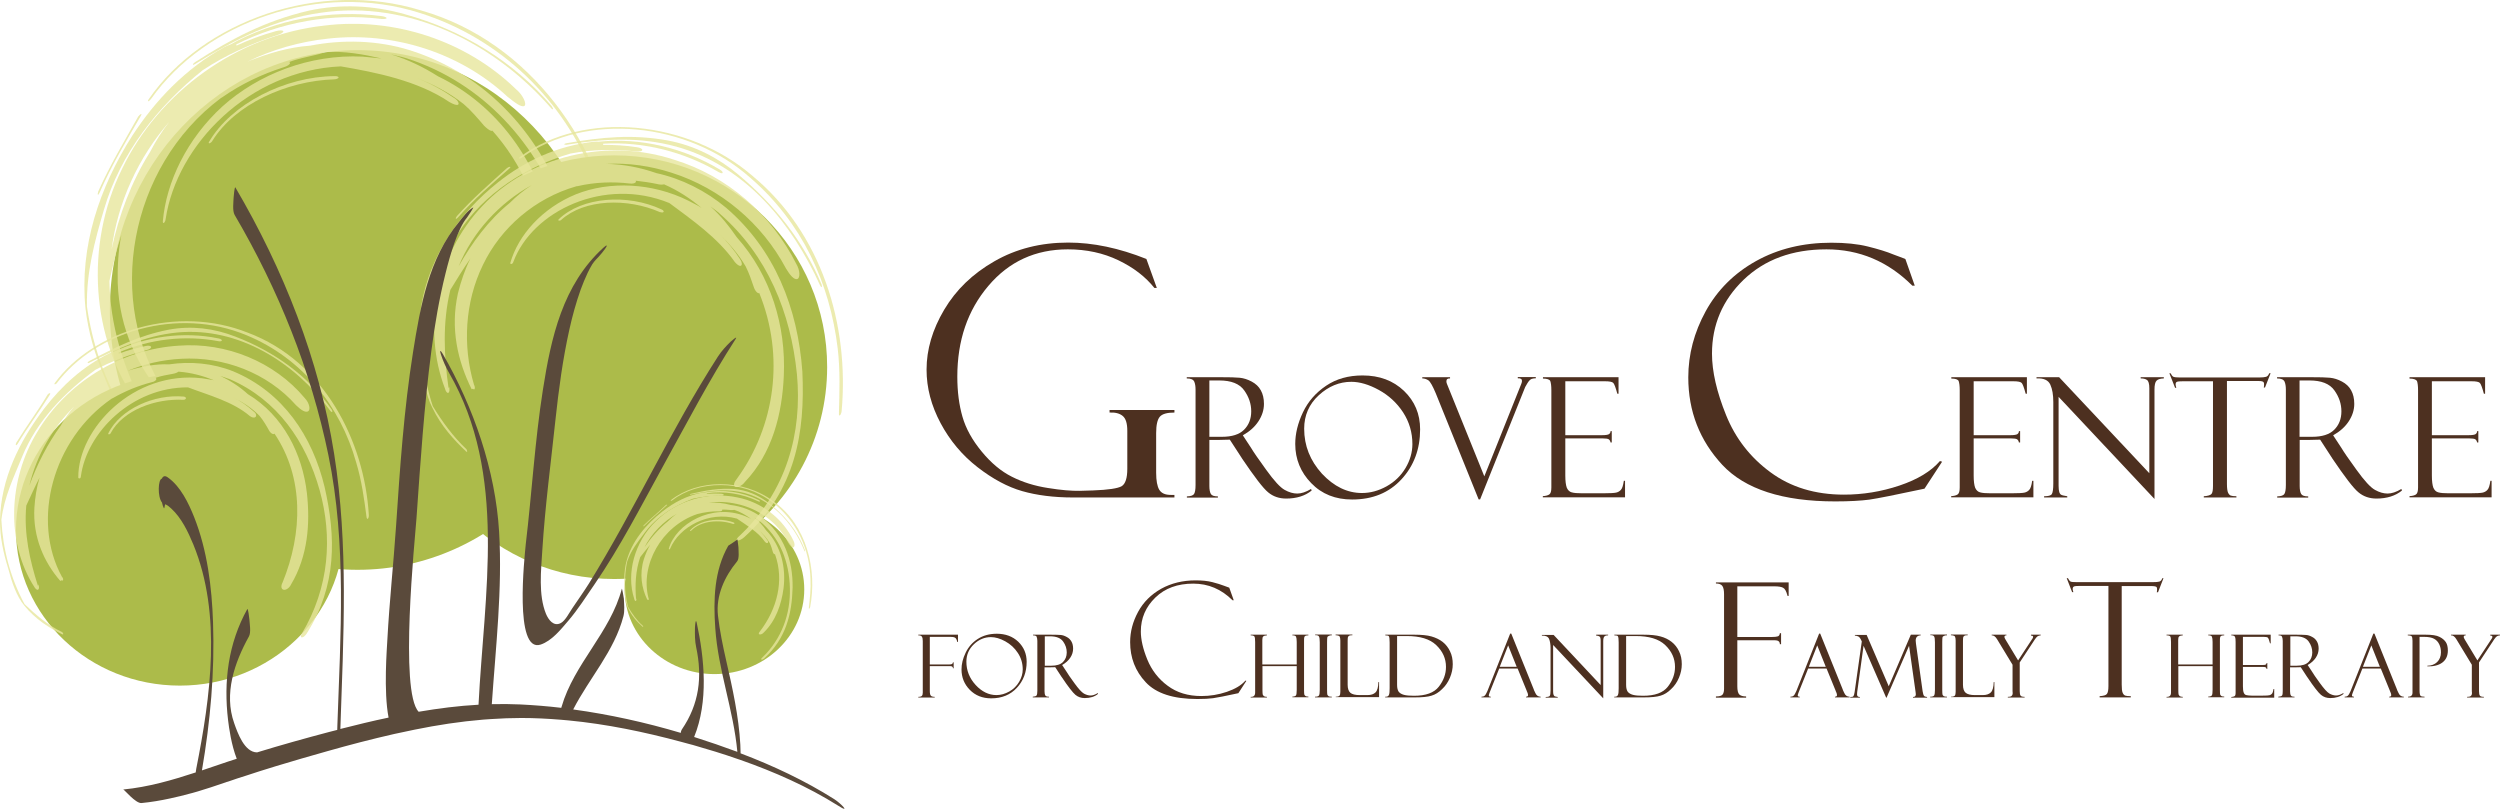 <svg enable-background="new 0 0 1845.8 597.2" viewBox="0 0 1845.8 597.2" xmlns="http://www.w3.org/2000/svg"><path d="m446.9 228.9c0 105.9-81.9 191.8-182.9 191.8s-182.9-85.9-182.9-191.8c.1-106 82-191.9 183-191.9s182.8 85.9 182.8 191.9z" fill="#acbb4a"/><g fill="#e7e69c" opacity=".8"><path d="m391.9 275.3c22.5-59.3 15.3-129.7-28.4-178.9-.2.2-.4.3-.7.2-1.5-.2-3.7-2.1-5.5-3.9-4.7-5.5-9.4-11.1-15-15.9-10.6-8.4-22.8-14.8-35.4-19.5 10.1 3.8 19.6 9 28.3 15 2.8 1.6 4 4.2 3.1 4.9-.9.8-3.6-.2-6.4-1.8-23.5-15.9-54.6-22-80.3-26.4-67.6 3.1-121 57.7-129.3 112.7-.1 1.1-.6 2.3-1.1 2.7-.6.6-1 .2-1-.8 2.5-29.2 17.8-61.1 44.1-85.1 26.4-23.7 64.3-38.6 103.4-36.7l14.1 1.4c-13.3-3.1-27.4-5.6-42-4.8-1.4.9-3.8 1.4-6.6 2.1-6.6 1.7-13.4 2.8-19.7 5.3.3.1.6.3.6.6.2 1-1.9 2.5-4.8 3.3-16 5.1-31.3 12.4-45.2 22.1l-1 .6c-68 50.8-85.9 151.3-40.8 217.6.8.8 1.6 2.2 1.7 3.1.1 1-.4 1.2-1.3.4-.3.2-.6.8-.9.5-19.7-22.3-33.7-50.9-34.9-85.3-.2-11.8.4-23.6 2.7-35.2-3.8 11.6-6.4 23.2-8.8 34 .4 31.7 10 62.7 23.8 89.8l-.1-1.4c1.4 2.3 2.2 4.8 1.4 5.4-.6.7-2.4-.8-4-3.2-34.7-47.3-39.5-117.1-11.8-173.4 27.1-56.5 84.7-98.7 149.3-105.8 51-6.4 104.4 10.9 141.3 46.7 5.9 4.9 8.2 11.3 6.6 12.5-2 1.6-6.9-2.1-12.6-6.7-35.4-32.9-84.9-48.2-132.3-42.9-20.9 2.2-41.1 8-59.7 17 14.9-6 30.5-10.7 46.4-11.8 23.7-4.6 49.3-4.1 73.3 3.3 57.8 18.2 98.4 64.1 117.2 121.4 17.4 55.5 18.1 108-11.9 161.4-1.3 2.3-3.3 4.6-4.5 4.9-1.2.4-1.3-1 0-3.4 28.4-51.2 31.3-106.7 13.2-159.4-19.1-55.4-59.4-100.6-116.3-118.9-3.8-1.2-7.7-1.9-11.6-2.9 12.6 3.8 24.3 9.5 34.8 16.2 44.1 21.2 73.5 63.3 84.2 109.7 8.2 35.9 7.6 74.6-8.9 109.2-1.7 4.5-5.2 7.8-7 7.8-1.9-.1-1.7-3.6.3-7.7zm-281.1-163.1c4.1-7.9 8.8-15.5 14.4-22.5-23.1 26.5-38.3 59.6-42.8 94.4 5.2-25 14.7-50.1 28.4-71.9z"/><path d="m73.5 142.3c8.7-20 20.2-39.1 30.5-56.8.5-.8.6-1.5.1-1.3-.6.2-1.4 1-2.1 1.9-9.7 17.3-20.9 36-29.4 55.1-.4 1.2-.6 2.2-.3 2.5.2.3.8-.4 1.2-1.4z"/><path d="m111.7 72.8c39.9-56.4 124.2-87.1 198.7-63.1 60 19.1 105.5 64.4 128.2 121.2 7.9 18.6 12.4 38.3 16.1 56.6.2 1.6.8 2.5 1.2 1.8.5-.7.5-2.5.3-4.2-11.2-77.1-64.2-154.2-145-177.3-75.2-23.4-161.7 7.7-201.5 65.6-.5.8-.6 1.4-.1 1.4.6-.3 1.6-1.2 2.1-2z"/><path d="m407.3 78.3c-28.1-32.9-65.7-56-108.4-67.8-23-6.5-47-7.8-71-2.6-32.2 7.5-57.3 20.9-83.9 38-.9.6-1.6 1.4-1.6 1.8.2.3.9.1 1.8-.5 28.9-17.9 58.1-32.9 92.7-37.8 65.2-9.6 128 22.5 169.5 69.9.8 1.1 1.6 1.5 1.9 1.4.2-.3-.3-1.4-1-2.4z"/><path d="m247 56.2c-36.7.3-76.3 20.5-92.7 48.6-.4.8-.2 1.1.4 1 .6-.2 1.5-.8 1.9-1.5 16.7-27.3 55.2-44.7 90.1-45.7 1.7-.1 3.1-.7 3.3-1.3 0-.7-1.2-1.2-3-1.1z"/><path d="m76.8 154.6c12.1-41.6 40-76.4 72.9-102.8 17-11.2 35.6-19.5 54.8-25.8 2.8-.8 4.9-2.1 4.7-2.9s-2.7-.9-5.5-.1c-10 2.7-19.8 6.4-29.2 10.7.2-.4.1-.7-.1-.9 32.6-16.5 70.5-23.3 107.3-18.8 2 .2 3.7-.1 3.7-.6.1-.6-1.5-1.2-3.6-1.5-38.7-5.1-78.6 2.6-112 21.1-1.4.4-2.9 1.1-4.4 1.9-28.2 15.7-50.5 38.8-67.8 65.4-24.1 38-39 81.8-34.5 127.1 2 17.7 7 34.8 14.1 51.2 5.5 13.9 12.3 28.1 21.6 38.3 12.7 14.3 27.3 23.2 41.4 30.5.8.4 1.1.2.8-.5-.2-.6-1.2-1.5-1.9-1.8-14.2-7-28.3-18.1-40.5-29.8-18.4-26.6-29.9-57.2-34.4-89-.5-25.1 5.6-47.9 12.6-71.7z"/></g><path d="m593.8 435.2c0 34.5-29.7 62.5-66.3 62.5s-66.3-28-66.3-62.5 29.7-62.5 66.3-62.5c36.6.1 66.3 28 66.3 62.5z" fill="#acbb4a"/><path d="m253.8 391.3c0 63.4-54.2 114.9-121 114.9s-121-51.4-121-114.9c0-63.4 54.2-114.9 121-114.9s121 51.5 121 114.9z" fill="#acbb4a"/><path d="m453.5 114.7c-86.9 0-157.3 70-157.3 156.4s70.4 156.4 157.3 156.4c31 0 59.9-9 84.2-24.4 2.3-1.5 4.6-3 6.8-4.6 40.1-28.3 66.2-74.9 66.2-127.5.1-86.3-70.4-156.3-157.2-156.3z" fill="#acbb4a"/><g fill="#e7e69c" opacity=".8"><path d="m544.2 353.3c28-38.6 35.4-90 16.4-136.9-.2.1-.4.1-.7.1-1.2-.4-2.6-2.3-3.2-4.1-1.8-5.3-3.6-10.7-6.2-15.8-5.3-9.1-12.3-17-19.7-24.2 5.9 5.8 11.3 12.2 15.7 19.1 1.4 2 1.6 4.3.5 4.7-1.1.5-2.9-.9-4.5-2.8-12.5-17.9-32.2-31.5-48.3-43.5-48.2-19.7-101.3 6-115.2 43.5-.2.8-.8 1.4-1.4 1.5-.6.2-.9-.2-.8-.9 5.9-20.5 23.5-40.3 48.3-50.5 24.8-10 56.4-8.7 83.4 4.8 3.2 1.8 6.6 3.2 9.6 5.3-8.1-6.8-17.4-13-27.8-17.5-1.3.3-3.3.3-5.4-.3-5.2-1.1-10.4-1.8-15.6-2.4.2.3.3.5.2.8-.2 1-2.2 1.6-4.5 1.3-12.8-1.5-25.8-1-38.4 1.9l-.9.1c-30.7 8.7-56 30.7-69.1 58-13.4 27.4-15.2 59.7-6.6 88.7.5.7.7 2 .5 2.7-.1.8-.8.8-1.3.1-.4.1-.9.5-1 .3-10.2-20.6-15.9-44.6-10.1-70.7 2.2-8.8 5.1-17.5 9.2-25.7-5.5 7.8-10.2 15.7-14.8 23.1-5.9 24.2-4.7 49.1-1.3 72.7l.4-1.1c.5 2 .3 4.1-.6 4.4-.8.5-2-1.1-2.5-3.2-16.4-42.8-7.4-97.9 27.6-134.7 34.6-37 92.4-50.5 141.5-34.2 39.3 11.9 72.1 40.7 90.2 76.7 3.1 5.2 3 10.6.9 11.4-2.3.8-5.5-2.9-8.4-7.8-17.7-33.4-48.4-59.2-84.2-70.6-15.7-5.1-32.2-7.5-48.5-6.6 12.7.2 25.3 2.7 37 6.8 18.6 4.1 36.5 13 51.5 25.6 36 30.9 52.9 74 56.3 120.9 2.1 44.9-4.8 87.8-42.9 122.3-1.6 1.5-3.8 2.6-4.9 2.5-1.1-.2-.9-1.4.8-2.9 35.6-33.2 47-76.9 43-119.9-4.6-45.4-21.6-87.5-56.6-118.2-2.3-2.2-4.8-3.9-7.3-5.7 7.7 6.8 14 14.8 19.5 22.8 25.2 28.2 36.4 65.7 34.7 102.2-1.2 28.1-8.4 57.1-28.7 78.4-2.1 3-5.7 4.3-7.2 3.6-1.6-.9-.8-3.5 1.4-6.1zm-167.8-203.5c4.9-4.9 10.3-9.4 16.3-13.2-24.1 13.3-43.7 34.7-54.1 60.1 9.8-17.4 22.2-34.3 37.8-46.9z"/><path d="m338 160.7c11.7-13.4 25.5-25.2 38.2-36.4.6-.5.9-1 .3-1.1-.5-.1-1.4.3-2.2.9-12.1 11-25.6 22.6-37 35.5-.6.8-1 1.6-.7 1.9.2.2.8-.1 1.4-.8z"/><path d="m385.5 116.3c47.6-34 122.5-26 168.5 15 38.1 32.9 58.7 77.5 64.5 126.1 1.9 16.1 1.3 32.2.9 47.6-.1 1.3.2 2.1.7 1.7.6-.4 1.1-1.8 1.3-3.2 5.7-63.5-14.6-131.3-65.9-173.7-47-40.6-123.7-49.2-171.8-13.8-.6.5-.8 1-.4 1.1.5 0 1.6-.3 2.2-.8z"/><path d="m606.6 210c-13.4-31.7-34.5-58.6-61.6-81.2-14.6-12.2-31.8-21.2-51.5-25-26.4-4.9-49.6-2.5-75.1 1.9-.9.1-1.7.5-1.8.8 0 .3.7.5 1.6.4 27.5-4.5 54.1-6.1 81.3 1.4 51.4 14.4 85.4 57.1 105.9 102.2.4 1 .9 1.5 1.2 1.5.4-.2.3-1.1 0-2z"/><path d="m488.4 154.6c-25.1-11.7-58.7-9.3-75.9 7.3-.4.5-.3.9.1 1 .5.1 1.3-.1 1.7-.5 17.2-15.6 49-16.3 72.9-5.8 1.2.3 2.3.5 2.7-.1.4-.4-.2-1.4-1.5-1.9z"/><path d="m338.6 171.7c19-29.2 49.9-48.7 82.5-58.3 16.1-3.2 32.6-3.2 48.7-1.6 2.3.3 4.3-.2 4.4-1 .2-.9-1.6-1.8-4-2.1-8.3-1.3-16.6-1.8-25-1.7.2-.3.3-.6.2-.9 29.7-1.7 59.6 6 85.1 20.9 1.4.8 2.7 1.2 3 .7s-.5-1.7-2-2.5c-26.7-16-58.5-23.7-89.5-20.6-1.2-.1-2.5-.1-3.9.1-26.2 2.9-50.3 13.9-70.5 30-28.8 22.9-50.1 54.1-56.4 90-2.5 14.1-1.2 28.3.1 42.4 1.5 11.8 2.8 24.2 7.9 33.9 6.5 13.6 15.8 23.6 24.9 32.3.5.5.9.4.8-.2 0-.5-.4-1.4-.9-1.8-9.1-8.6-17.6-20-24.5-31.5-8-24.3-9.6-50-7.2-75.6 5.2-19.8 15.4-35.8 26.3-52.5z"/></g><g fill="#e7e69c" opacity=".8"><path d="m561.2 466c12.5-16.4 18-37.3 11-56.8h-.3c-.6-.1-1.1-.9-1.3-1.7-.6-2.2-1.3-4.5-2.3-6.6-2.2-3.7-5.1-7-8.4-9.7 2.6 2.2 4.8 4.9 6.7 7.7.7.8.6 1.8.1 2-.5.3-1.3-.2-2-1-5.1-7.3-13.6-12.1-20.6-17-20.9-5.9-42.6 6.2-49.3 22.1-.1.3-.4.6-.6.6-.3.1-.4-.1-.4-.5 5-18.1 31.7-34 56.4-24l4.2 1.9c-3.6-2.6-7.7-5.1-12.3-6.6-.6.2-1.4.2-2.3.2-2.3-.2-4.5-.5-6.7-.3l.1.4c0 .5-.9.8-1.9.8-5.5-.1-11 .6-16.3 2l-.4.1c-26.3 9-42.1 37.6-35.8 62 .2.3.3.8.2 1.1s-.4.4-.6 0c-.2.1-.4.2-.5.1-4.2-8.6-5.9-19.1-2.5-30 1.2-3.7 2.7-7.3 4.7-10.7-2.7 3.1-5 6.3-7.4 9.2-3.5 10.1-3.9 20.8-3.1 31l.2-.5c.2.9 0 1.8-.4 1.9-.4.2-.9-.5-1.1-1.4-6.2-19 .3-42.2 15.7-57.3 15.3-15.2 38.7-22.5 60.7-17.7 17.5 3.5 33.3 15.4 41 31.7 1.3 2.3 1.1 4.8.1 5.1-1.1.4-2.5-1.3-3.8-3.4-7.5-14.8-22-25.2-37.8-28.6-7-1.6-14.1-1.9-21-1 5.4-.2 10.9.2 16.1 1.7 8.1 1 16.2 4 23 9.1 16.3 12.5 23.2 31.7 22.9 51.9-.5 19.5-4.9 37.5-20.8 52.2-.7.7-1.6 1.1-2.1 1s-.4-.7.3-1.3c14.9-14.3 21-32.6 20.6-51.2-.4-19.5-7.2-37.8-22.9-50.2l-3.3-2.2c3.4 2.8 6.3 6 8.6 9.4 11.2 11.5 14.8 27.7 12.9 42.9-1.6 11.8-5.6 23.8-14.6 32.6-1 1.2-2.6 1.7-3.3 1.3-.7 0-.4-1.2.6-2.3zm-68.2-81c2.1-2.1 4.4-4.1 6.9-5.8-10.3 5.9-18.8 14.6-24.2 25.1 4.8-7.1 10.6-13.9 17.3-19.3z"/><path d="m475.6 388.3c5.4-5.4 11.4-10.2 16.7-15.2.3-.2.4-.5.1-.5-.2 0-.6.1-.9.4-5 4.9-10.9 9.6-16.2 14.8-.3.3-.4.7-.3.8s.4-.1.6-.3z"/><path d="m496.2 369.5c19.3-14.9 51.8-15.8 74.1 1.4 18.1 13.8 27.5 34.9 28.1 56.7.4 7.2-.5 14.3-1.2 21-.1.6 0 .9.3.8.3-.2.6-.7.7-1.4 5.1-27.4-2.3-60.1-27.2-77.9-22.8-17.1-56-16.3-75.6-.9-.3.2-.3.5-.1.5.2.2.6 0 .9-.2z"/><path d="m594.3 406.2c-5.5-14.5-15.4-26.6-28.2-35.9-6.9-5-14.9-8.4-23.6-9.2-11.7-.9-21.6 1-32.4 3.5-.4.1-.7.3-.7.5s.3.2.7.1c11.6-2.4 23-4.4 35.2-2.2 23.1 4.1 40.2 22.8 48.5 43.5.2.5.4.7.6.7 0-.2 0-.6-.1-1z"/><path d="m541.6 385.7c-10.8-3.9-24.9-1.9-32.1 5.8-.2.2-.1.4.1.5s.6 0 .7-.2c7.2-7.4 20.6-8.4 30.8-5 .5.1 1 0 1.1-.2.2-.3-.1-.7-.6-.9z"/><path d="m476 393.3c8.9-12 21.9-19.9 35.6-25.1 6.9-1.6 13.9-2.2 20.9-2.2 1 .1 1.8-.2 1.9-.6 0-.4-.8-.8-1.8-.9-3.6-.2-7.2-.2-10.8.1l.1-.4c12.6-1.8 26 .2 37.8 5.9.6.3 1.2.4 1.4.1.1-.3-.3-.7-.9-1-12.3-6.2-26.6-8.1-39.7-5.7l-1.7.1c-11.1 2.1-21.1 7.2-29.7 14-12.2 9.7-22.7 21.9-26.7 37.3-1.5 6-1.8 12.3-1.4 18.5.1 5.2.5 10.7 2.5 15.2 2.8 6.1 6.9 10.6 11 14.2.2.2.4.1.4-.1s-.2-.6-.4-.8c-4.2-3.6-7.8-8.7-10.8-13.9-2.8-10.9-2.9-22.3-.7-33.2 2.7-8.3 7.9-14.7 13-21.5z"/></g><g fill="#e7e69c" opacity=".8"><path d="m208.7 429.9c14.8-36.5 15.8-77.2-6-109.7l-.6.3c-1.2.1-2.5-1.1-3.3-2.4-2.1-3.8-4.3-7.6-7.2-11.1-5.7-5.8-12.6-10.3-19.9-13.8 5.9 2.8 11.2 6.6 15.9 10.9 1.6 1.1 1.9 3.1 1 3.8-.9.8-2.6.4-4.1-.7-12.7-10.8-30.5-15.4-45.7-21.2-41.3-.2-74.8 33.2-79.1 65.8 0 .7-.4 1.3-.9 1.4-.5.2-.9-.1-1-.7-.2-35.9 40.8-79.1 91.4-73.2l8.7 1.4c-8-3.2-16.7-5.6-26.1-6.3-.9.7-2.4 1.3-4.2 1.6-4.3.8-8.5 1.5-12.6 2.9l.4.7c.2 1-1.2 2.1-3 2.5-10.2 2.6-20 6.6-29.2 11.9l-.7.3c-43.7 30-59.6 90-36.7 131.7.6.4.9 1.4.8 2-.1.7-.7.9-1.2.4-.3.2-.8.6-.9.5-11.9-13.7-20.4-32.3-19.1-54.1.5-7.4 1.6-14.9 3.8-22.1-3.6 6.9-6.7 14-9.8 20.6-1.9 20.4 2.6 40.5 8.6 59.2l.2-1c.8 1.6.8 3.3 0 3.8-.7.6-2-.4-2.9-2-20.9-32.6-19.4-79.1 2.3-114.5 21.3-35.7 61-61 104.6-63.6 34.5-2.6 70.4 11.8 92.8 38.7 3.6 3.8 4.3 8.5 2.6 9.7-2 1.4-5.5-1-9-4.4-21.2-24-53.6-36.1-84.8-34.3-13.8.7-27.2 3.8-39.6 8.9 10-3.2 20.4-5.2 30.8-4.8 15.5-2.3 32.1-.9 47.3 5.2 36.6 15.3 58.4 47.8 67.4 85.5 8.3 36.5 9.2 72.4-13.2 108-1 1.6-2.5 2.9-3.5 2.9s-1.2-1.1-.2-2.7c20.5-34.4 22.8-71.6 13.2-106-10.1-36-31.2-66.7-66.2-81.9l-7.2-2.5c7.6 3.6 14.5 8.1 20.4 13.5 26.2 15.8 40.3 44.2 43.6 73.1 2.5 22.5.7 46.6-11.7 67.4-1.3 2.8-4 4.4-5.6 3.9-1.8-.5-2-3-.6-5.5zm-163.8-115.7c2.8-5 6.1-9.9 10-14.2-16.2 16-27.9 36.3-33.2 58.4 5.7-15.6 13.5-30.9 23.2-44.2z"/><path d="m12.9 327.9c7.6-12.6 16.5-24.5 23.9-36.5.4-.6.4-1.1-.1-1.1s-1.1.5-1.6 1.1c-6.9 11.7-15.7 23.4-23.1 35.5-.4.8-.5 1.5-.2 1.7.2.3.7-.1 1.1-.7z"/><path d="m42.1 282.7c28.5-37.7 88.7-56.5 139.9-35.2 41.3 17 69.4 52.7 80.9 93.7 4.1 13.5 6 27.4 7.7 40.4.1 1.1.6 1.8 1 1.4.5-.5.8-1.7.7-2.9-3.2-54.1-32.9-113.4-89.4-134.5-52-20.6-113.8-1.7-142.4 37.1-.4.5-.4 1 0 1.1.5-.1 1.3-.6 1.6-1.1z"/><path d="m244.9 302.4c-17.4-24.9-42.4-42.9-71.2-53.9-15.6-6.1-32.3-8.2-49.1-5.1-22.5 4.4-39.8 13.2-58.8 23.2-.6.3-1.1.9-1.1 1.3.1.3.7.3 1.3-.1 20.6-10.3 40.7-19.9 64.7-22.3 45.5-4.4 87.4 22.4 113.1 57.7.5.8 1.1 1.1 1.4 1 .3-.3.2-1.1-.3-1.8z"/><path d="m135.6 292.8c-21.6-1.9-46.6 9-55.6 27-.2.5 0 .9.4.9s1-.3 1.2-.7c9.2-17.4 33.5-25.9 53.7-24.8 1 0 1.8-.4 2-1.1 0-.7-.7-1.2-1.7-1.3z"/><path d="m16.3 337.3c10.9-26.7 31.5-47.7 54.2-64.3 12-6.4 24.8-11 37.9-14.6 1.9-.4 3.3-1.4 3.2-2.2-.2-.9-1.9-1.2-3.8-.8-6.8 1.5-13.7 3.2-20.2 5.8.1-.3.1-.6-.1-.9 22.7-9.8 48.7-13.1 73.7-8.4 1.4.3 2.5 0 2.6-.5.1-.6-.9-1.2-2.3-1.5-26.4-5.5-54-1.4-77.3 9.8-1 .2-2 .5-3.1 1-19.7 9.6-35.6 24.2-48.6 41.1-18.1 24-32 51.7-32.5 82.6-.1 12.1 2.5 23.9 6.1 35.5 2.6 9.8 5.9 20 11.9 27.3 8.3 10.1 18.3 16.4 27.9 21.1.6.3.9 0 .7-.5 0-.5-.6-1.1-1.1-1.3-9.7-4.6-19-12.4-27.4-20.5-10.4-19.3-16-40.5-17.1-62.2 2.1-17 9.1-31.3 15.3-46.5z"/></g><path d="m399.2 475.9c8.3-2.8 14.9-11.2 20.4-17.6 7.2-8.4 13.1-17.8 19.3-26.8 19.1-27.8 34.6-58.2 50.9-87.8 17.3-31.3 33.8-63.1 53.2-93.2 2.2-3.4-3.1 1.4-3.6 1.8-3.4 3.3-6.7 6.9-9.3 10.9-34.8 54-61.4 112.9-95.2 167.5-3.9 6.2-8.2 12.2-12.3 18.3-2.5 3.7-5.2 9.2-8.5 11-5.4 2.9-9.2-2.5-11-6.8-5.7-14-3.6-32.2-2.7-46.9 2-32.1 6.3-64.3 9.7-96.3 2.4-22.4 5.4-44.8 10.3-66.8 2.2-9.9 4.9-19.7 8.3-29.3 1.5-4.2 3.3-8.4 5.2-12.5 1-2.2 2.2-4.2 3.4-6.3 1.4-2.4 5.4-5.8-.5-.3 3.6-3.3 7-7 9.9-11 2.1-2.9 1.5-3.4-1.1-1-30.2 27.4-38.7 66.3-44.8 105.2-5.9 37.7-8.1 75.8-12.6 113.6-.9 9.4-8.8 80.9 11 74.3z" fill="#5a4a3b"/><path d="m615.9 590c-21.7-13.7-45.1-24.7-69.1-33.8 0-2.2-.1-4.3-.2-6.4-1.2-21-5.7-41.4-10.4-61.9-2.5-11-4.8-22-6.1-33.3-1.7-14.7 4.9-29 14.1-40.1 1.8-2.1 1-7.9 1-10.5 0-.5-.4-3.2-.7-5.7-2.2 1.6-4.5 3.1-6.8 4.6-10.4 18.3-11.1 39.7-9.6 60.9 2.1 31 13.5 60.5 16.3 91.3-10.5-3.9-21-7.5-31.7-10.9-.1 0-.1 0-.2-.1 10.6-26.1 7.7-57.4 1.9-84.3-.9-4-1.3 3.1-1.3 3.8-.1 4.7-.1 9.7.9 14.3 4.7 22 2.2 42-10.6 60.7-.4.6-.7 1.5-.8 2.5-25.9-7.7-52.5-13.6-79.4-17.3 11.9-23.2 30.4-43.1 37.1-68.9 1-4 .5-8.8.3-12.9-.1-.9-1.3-8-1.5-7.3-8.4 32.2-35.3 55.3-44.5 87.2-.1.2-.1.5-.2.7-10.1-1.2-20.2-2-30.3-2.5-7-.3-14-.4-21-.2 2.9-42.3 7.9-85 5.4-127.2-2.7-45.5-18.9-92.1-41.6-131.4-1.8-3.1-2.5-2.8-1.3.6 1.5 4.6 3.6 9.3 6 13.5 43.2 74.8 25.8 163.4 21.7 244.9-14.8.8-29.5 2.7-44.2 5.2-14.3-14.8-2.8-126.8-1.6-142.9 2.9-41.3 5.6-82.6 11-123.7 2.5-19.3 5.8-38.5 10.5-57.3 3.2-12.9 8.8-32.7 15.8-41 .6-.8 5.4-7.9 4.5-7.4-4.1 2.3-7.6 7.2-10.5 10.8-22.2 26.7-28.5 62.4-33.8 95.7-6.8 42.7-9.7 85.9-12.6 129-1.9 27.8-4.9 55.6-6.4 83.5-.3 6.3-2.9 38.1.9 57.6-12 2.5-23.8 5.4-35.6 8.4 2.3-68 6.1-135.7-4.6-203.2-11-69.5-37.4-136.1-72.9-196.6-.6-1-1.3 6.6-1.3 7.3-.1 3.3-1 9.8.7 12.9 32.4 55.2 56.4 114.8 69.3 177.6 13.5 65.9 8.9 132.5 6.6 199.2 0 1.1-.1 2.3-.1 3.5-2 .5-3.9 1-5.9 1.5-17.8 4.7-35.7 9.7-53.3 15.1-9.4-.1-14.4-14.5-16.9-21.6-7.7-21.7.2-44.7 10.9-64 1.7-3 .5-9.6.3-12.9 0-.7-1-8.3-1.5-7.3-14.1 25.3-17.6 53.5-14.2 82 .7 5.8 2.4 18.2 6.4 28.5-2.1.7-4.1 1.3-6.2 2-6.5 2.2-13 4.4-19.5 6.6 6.2-36.1 9.5-72.6 8.2-109.3-.9-26.2-4.2-53-13.9-77.6-4.1-10.3-10.1-22.9-19.6-29.5-2.1-1.5-3.5-.8-4.3 1-2.8.4-3.3 13.4.1 17.6.4 1.9.9 3.4 1.4 4.2.3.5.6-1.1.9-2.9 1.7.5 3.4 2.1 4.6 3.2 7.6 7 12.4 17.2 16.3 26.6 21.2 51.8 12.6 112.4 2.1 165.5-.2.9-.3 1.8-.4 2.7-17.4 5.7-35 10.8-53.5 12.6.7-.1 9.1 10.4 13.5 10 7.2-.7 14.2-1.9 21.1-3.4 5.2-1.1 10.4-2.4 15.5-3.8.3-.1.5-.2.8-.2.9-.3 1.9-.5 2.8-.8.5-.1 1-.3 1.4-.4 6.4-1.9 12.7-4 19.1-6.2.5-.2 1-.4 1.5-.5.5-.2 1-.4 1.6-.5 4.5-1.6 9.1-3.1 13.6-4.5 3.2-1 6.3-2.1 9.5-3.1 4-1.3 7.9-2.5 11.9-3.7 12.8-3.9 25.6-7.6 38.4-11.2 16.2-4.6 32.7-8.9 49.4-12.7 5-1.1 10.1-2.2 15.1-3.2 16.7-3.4 33.6-6 50.6-7.4 1.9-.2 3.8-.3 5.8-.4 7.4-.5 14.9-.8 22.3-.8 9.8 0 19.5.5 29.3 1.3 1.9.2 3.7.3 5.6.5 28.1 2.7 56 8.5 83.1 15.8 2.5.7 4.9 1.3 7.4 2 .4.1.8.2 1.2.3 11.2 3.2 22.4 6.6 33.5 10.5l1.8.6c25 8.8 49.5 19.6 71.8 33.6 10.1 6.5 2.2-1.6-2.7-4.7z" fill="#5a4a3b"/><g fill="#4d3020"><path d="m867.1 365.4v1.9h-74.7c-14.3 0-26.9-1.6-37.7-4.7s-21.8-9-33-17.7-20.3-19.5-27.2-32.4-10.4-26.1-10.4-39.6c0-14.8 4.3-29.5 13-44.2s21-26.6 37.1-35.8c16-9.2 34.2-13.8 54.5-13.8 18.2 0 37.4 4 57.7 12.1l7.7 21.4h-1.8c-6.5-8.2-15.3-15-26.5-20.4s-23.7-8.1-37.4-8.1c-23.9 0-43.5 9-58.7 27-15.3 18-22.9 40.3-22.9 67 0 11.1 1.3 20.9 3.8 29.6s7.2 17.2 14.2 25.7c6.9 8.4 14.3 14.6 22.3 18.6 7.9 4 16.8 6.8 26.6 8.3 9.8 1.6 17.6 2.2 23.4 2.1l9.9-.3c11.2-.4 18.3-1.5 21.1-3.1 2.8-1.7 4.2-6 4.2-12.8v-28.1c0-5.5-1.1-9.1-3.4-11s-5.5-2.7-9.7-2.5v-1.9h47.9v1.9c-5.4 0-9 1-10.8 3.1s-2.7 6.1-2.7 12.1v29.2c0 5.9.8 10.1 2.3 12.6 1.6 2.6 4.4 3.8 8.5 3.8z"/><path d="m876.2 279.4v-.9h25.2c6.4 0 11 .1 13.9.4s5.8 1.2 8.8 2.8 5.3 3.7 6.8 6.5c1.5 2.7 2.3 6 2.3 10 0 4.5-1.4 8.8-4.1 12.9s-6.5 7.5-11.5 10.3l6.3 9.6c1.4 2.4 5 7.7 10.9 15.8 5.9 8.2 10.4 13.1 13.7 14.9 3.2 1.8 6.3 2.7 9.3 2.7s6.4-1.1 10.2-3.4l.4 1.2c-4.8 3.9-11.1 5.9-18.8 5.9-5.1 0-9.6-1.5-13.3-4.6-3.7-3-10.1-11.4-19.3-25-.1-.1-.1-.2-.1-.2l-8.9-13.7-7.9.2h-7.2v34c0 2.7.4 4.7 1.1 5.9s2.4 1.8 5.2 1.8v.9h-22.9v-.9c2.9-.1 4.6-.7 5.3-1.8s1.1-3.3 1.1-6.6v-70.5c0-2.3-.3-4.2-.9-5.7-.7-1.7-2.5-2.5-5.6-2.5zm16.7 1.4v41.7h9.3c7.3 0 12.8-1.7 16.3-5.2s5.3-8 5.3-13.6c0-5.5-1.7-10.6-5.2-15.5s-9.6-7.3-18.4-7.3h-7.3z"/><path d="m1006 277.2c12.5 0 22.6 3.8 30.6 11.4 7.9 7.6 11.9 17 11.9 28.4 0 14.6-4.6 26.9-13.7 36.8-9.2 10-21.3 15-36.5 15-12.3 0-22.4-4-30.2-12.1-7.8-8-11.8-17.7-11.8-28.9 0-7.6 1.9-15.4 5.7-23.4s9.5-14.5 17.1-19.6c7.5-5.1 16.5-7.6 26.9-7.6zm-.4 86.8c6.1 0 12.1-1.6 18.1-4.9 5.9-3.3 10.6-7.8 14-13.5s5.1-11.7 5.1-17.7c0-8.6-2.3-16.4-6.9-23.5-4.6-7-10.6-12.5-17.9-16.5s-14.1-6-20.3-6c-8.8 0-16.8 3.3-24 9.9s-10.8 14.9-10.8 24.7c0 12.6 4.4 23.6 13.1 33.2 8.9 9.5 18.7 14.3 29.6 14.3z"/><path d="m1092.8 368.7h-1.1l-31.6-78.2c-2.3-5.5-4.1-8.7-5.5-9.7-1.4-.9-2.9-1.4-4.5-1.4v-.9h20.5v.9c-1.8-.1-2.7.6-2.7 2.1 0 .6.1 1.2.4 1.9l27.6 68.3 27.3-68.3c.4-.9.5-1.7.5-2.2 0-1.4-1-2-3.1-1.9v-.9h13.3v.9c-.9 0-1.9.1-2.9.4s-2.1 1.3-3.2 3.1-1.6 2.8-1.7 2.9z"/><path d="m1139.2 279.5v-1h55.8v12.2h-.9c-1.2-4.5-2.2-7.2-3-8s-2.8-1.2-6.1-1.2h-29.3v39.8h27.2c2.7 0 4.4-.3 5.1-.8s1.1-1.2 1.1-2.2h.9v8.4h-.9c-.2-1.2-.7-1.9-1.4-2.4-.7-.4-2.1-.6-4.1-.6h-27.9v27.4c0 4.1.4 7.1 1.1 9 .8 1.8 2 3 3.6 3.4 1.7.5 4.2.7 7.6.7h15.7c5 0 8.2-.2 9.5-.5 1.4-.3 2.6-1 3.5-2 1-1 1.7-3.2 2.2-6.7h.9v12.2h-60.7v-.9c2-.1 3.6-.5 4.7-1.2s1.6-2.4 1.6-5.2v-71.7c0-3.3-.3-5.5-.8-6.9-.5-1.1-2.4-1.8-5.4-1.8z"/><path d="m1406.8 191.3 6.9 19.6h-1.8c-17.9-17.9-39.1-26.8-63.4-26.8-25.2 0-45.6 7.5-61.2 22.5-15.5 15-23.3 33.2-23.3 54.5 0 13.2 3.5 28.3 10.4 45.4s17.8 31.2 32.8 42.2c14.9 11 33 16.5 54.2 16.5 13.9 0 27.6-2.2 41-6.7s23.3-10.5 29.9-18.1l1.6.5-13 19.9c-21 4.5-34.6 7.2-40.8 8.1-6.2.8-14.6 1.3-25.1 1.3-38.8 0-66.6-9-83.4-27-16.7-18-25.1-39.5-25.1-64.6 0-16.9 4.3-33.2 12.9-48.9 8.6-15.6 21-28 37.2-37s34.7-13.5 55.5-13.5c10.4 0 19.4.9 27 2.8s13.9 3.8 18.9 5.9l8.3 3.1c.3.1.4.2.5.3z"/><path d="m1440.7 279.5v-1h55.8v12.2h-.9c-1.2-4.5-2.2-7.2-3-8s-2.8-1.2-6.1-1.2h-29.3v39.8h27.2c2.7 0 4.4-.3 5.1-.8s1.1-1.2 1.1-2.2h.9v8.4h-.9c-.2-1.2-.7-1.9-1.4-2.4-.7-.4-2.1-.6-4.1-.6h-27.9v27.4c0 4.1.4 7.1 1.1 9 .8 1.8 2 3 3.6 3.4 1.7.5 4.2.7 7.6.7h15.7c5 0 8.2-.2 9.5-.5 1.4-.3 2.6-1 3.5-2 1-1 1.7-3.2 2.2-6.7h.9v12.2h-60.7v-.9c2-.1 3.6-.5 4.7-1.2s1.6-2.4 1.6-5.2v-71.7c0-3.3-.3-5.5-.8-6.9-.5-1.1-2.3-1.8-5.4-1.8z"/><path d="m1580.4 278.5h17.2v.9c-2.6.1-4.4.6-5.4 1.7-1 1-1.5 3.2-1.5 6.5v80.8l-70.8-75.4v65.7c0 2.1.2 3.6.5 4.6s.8 1.7 1.4 2c.6.4 2.1.7 4.5 1.1v.9h-17.1v-.9c3.1 0 5-.5 5.7-1.6s1.1-3.7 1.1-7.8v-60.1c0-5.3-.7-9.6-2.2-12.9s-4.9-4.9-10.2-4.6v-.9h16.7l66.6 70.9v-62.7c0-3.4-.6-5.4-1.8-6.2s-2.8-1.1-4.6-1.1v-.9z"/><path d="m1676.5 275.4-4.2 10.7h-.9c.2-.6.2-1.5.2-2.6 0-.9-.3-1.5-1-1.8s-1.7-.4-3.2-.4h-23.2v76c0 3.1.3 5.3.8 6.4s1.2 1.9 2 2.2c.9.3 2.3.5 4.2.5v.9h-24.1v-.9c3-.2 4.9-.8 5.7-1.7.8-1 1.1-3 1.1-6v-77.2h-22.2c-2.2 0-3.7.1-4.4.4s-1 .9-1 2c0 .5.2 1.3.5 2.4h-.9l-4.2-10.7h.9c.7 1.4 1.4 2.3 2.1 2.6s2.2.5 4.5.5h58.9c2.3 0 4-.2 5-.5s1.8-1.2 2.3-2.6h1.1z"/><path d="m1681.2 279.4v-.9h25.2c6.4 0 11 .1 13.9.4s5.8 1.2 8.8 2.8 5.3 3.7 6.8 6.5c1.5 2.7 2.3 6 2.3 10 0 4.5-1.4 8.8-4.1 12.9s-6.5 7.5-11.5 10.3l6.3 9.6c1.4 2.4 5 7.7 10.9 15.8 5.9 8.2 10.4 13.1 13.7 14.9 3.2 1.8 6.3 2.7 9.3 2.7s6.4-1.1 10.2-3.4l.4 1.2c-4.8 3.9-11.1 5.9-18.8 5.9-5.1 0-9.6-1.5-13.3-4.6-3.7-3-10.1-11.4-19.3-25-.1-.1-.1-.2-.1-.2l-8.9-13.7-7.9.2h-7.2v34c0 2.7.4 4.7 1.1 5.9s2.4 1.8 5.2 1.8v.9h-22.9v-.9c2.9-.1 4.6-.7 5.3-1.8s1.1-3.3 1.1-6.6v-70.5c0-2.3-.3-4.2-.9-5.7-.7-1.7-2.6-2.5-5.6-2.5zm16.6 1.4v41.7h9.3c7.3 0 12.8-1.7 16.3-5.2s5.3-8 5.3-13.6c0-5.5-1.7-10.6-5.2-15.5s-9.6-7.3-18.4-7.3h-7.3z"/><path d="m1779 279.5v-1h55.8v12.2h-.9c-1.2-4.5-2.2-7.2-3-8s-2.8-1.2-6.1-1.2h-29.3v39.8h27.2c2.7 0 4.4-.3 5.1-.8s1.1-1.2 1.1-2.2h.9v8.4h-.9c-.2-1.2-.7-1.9-1.4-2.4-.7-.4-2.1-.6-4.1-.6h-27.9v27.4c0 4.1.4 7.1 1.1 9 .8 1.8 2 3 3.6 3.4 1.7.5 4.2.7 7.6.7h15.7c5 0 8.2-.2 9.5-.5 1.4-.3 2.6-1 3.5-2 1-1 1.7-3.2 2.2-6.7h.9v12.2h-60.6v-.9c2-.1 3.6-.5 4.7-1.2s1.6-2.4 1.6-5.2v-71.7c0-3.3-.3-5.5-.8-6.9-.7-1.1-2.5-1.8-5.5-1.8z"/><path d="m678 469.1v-.5h29.3v5.4h-.5v-.2s-.1-.1-.1-.2c-.4-1.6-1-2.6-1.8-2.9-.8-.4-1.9-.5-3.5-.5h-14.9v20.4h13.9c1.2 0 2-.1 2.4-.3s.7-.6.8-1.3h.5v4.4h-.5c0-1.1-.7-1.6-2.1-1.6h-15v18.5c0 1.7.3 2.9.8 3.4s1.5.8 2.8.8v.5h-12.1v-.5c1.4 0 2.3-.3 2.7-.8s.6-1.3.6-2.3v-38.1c0-1.6-.2-2.6-.7-3.3s-1.3-.9-2.6-.9z"/><path d="m735.9 467.9c6.5 0 11.8 2 15.9 5.9 4.1 4 6.2 8.9 6.2 14.8 0 7.6-2.4 14-7.2 19.2s-11.1 7.8-19 7.8c-6.4 0-11.7-2.1-15.8-6.3s-6.1-9.2-6.1-15.1c0-4 1-8 3-12.2s4.9-7.6 8.9-10.2 8.7-3.9 14.1-3.9zm-.2 45.3c3.2 0 6.3-.9 9.4-2.6s5.5-4.1 7.3-7.1 2.7-6.1 2.7-9.2c0-4.5-1.2-8.6-3.6-12.2-2.4-3.7-5.5-6.5-9.3-8.6s-7.4-3.1-10.6-3.1c-4.6 0-8.8 1.7-12.5 5.2s-5.6 7.8-5.6 12.9c0 6.6 2.3 12.3 6.9 17.3 4.5 4.9 9.7 7.4 15.3 7.4z"/><path d="m762.7 469.1v-.5h13.1c3.3 0 5.7.1 7.2.2s3 .6 4.6 1.5c1.6.8 2.7 2 3.5 3.4s1.2 3.2 1.2 5.2c0 2.4-.7 4.6-2.1 6.7s-3.4 3.9-6 5.4l3.3 5c.7 1.3 2.6 4 5.7 8.3s5.4 6.8 7.1 7.8c1.7.9 3.3 1.4 4.9 1.4s3.3-.6 5.3-1.8l.2.6c-2.5 2.1-5.8 3.1-9.8 3.1-2.7 0-5-.8-6.9-2.4s-5.3-5.9-10.1-13.1c0 0-.1-.1-.1-.1l-4.7-7.2-4.1.1h-3.8v17.7c0 1.4.2 2.4.6 3.1.4.6 1.3.9 2.7.9v.5h-12v-.5c1.5-.1 2.4-.4 2.8-.9.4-.6.6-1.7.6-3.5v-36.8c0-1.2-.2-2.2-.5-3-.1-.7-1.1-1.1-2.7-1.1zm8.7.7v21.7h4.9c3.8 0 6.7-.9 8.5-2.7s2.8-4.2 2.8-7.1-.9-5.6-2.7-8.1-5-3.8-9.6-3.8z"/><path d="m907.7 434.2 3.2 9h-.9c-8.2-8.2-17.9-12.3-29-12.3-11.6 0-20.9 3.4-28 10.3s-10.7 15.2-10.7 25c0 6 1.6 13 4.8 20.8s8.2 14.3 15 19.3c6.8 5.1 15.1 7.6 24.9 7.6 6.4 0 12.6-1 18.8-3.1 6.1-2.1 10.7-4.8 13.7-8.3l.7.2-5.9 9.1c-9.6 2.1-15.8 3.3-18.7 3.7s-6.7.6-11.5.6c-17.8 0-30.5-4.1-38.2-12.4-7.7-8.2-11.5-18.1-11.5-29.6 0-7.8 2-15.2 5.9-22.4s9.6-12.8 17-17c7.4-4.1 15.9-6.2 25.4-6.2 4.8 0 8.9.4 12.4 1.3s6.4 1.8 8.7 2.7l3.8 1.4c0 .3.1.3.1.3z"/><path d="m957.5 491.8h-25.4v17.8c0 1.7.1 2.7.2 3.2.2.5.5.8.9 1.2.4.3 1.2.5 2.2.5v.5h-12v-.5c2.2.1 3.3-.9 3.3-3.2v-37.3c0-2.1-.2-3.5-.5-4-.3-.6-1.3-.9-2.8-.9v-.5h12v.5c-1.3.1-2.2.3-2.7.8-.5.4-.7 1.3-.7 2.6v18.1h25.4v-16.6c0-1.9-.2-3.2-.5-3.9s-1.2-1-2.7-1v-.5h11.8v.5c-.9 0-1.6.1-2.1.3s-.8.6-.9 1c-.2.5-.2 1.6-.2 3.5v35.5c0 1.8.1 3 .2 3.4.2.5.5.8.9 1.1s1.1.4 2.1.4v.5h-11.8v-.5c1.3 0 2.1-.3 2.6-.8.4-.5.6-1.9.6-4.2v-17.5z"/><path d="m983.3 468.6v.5c-.6-.1-1.3 0-2 .3s-1.2.6-1.3 1.1-.2 1.6-.2 3.4v35.5c0 1.9.1 3.1.2 3.5.2.4.5.8.9 1.1s1.3.4 2.4.4v.5h-12.4v-.5c1.6 0 2.5-.3 2.9-.9s.6-2 .6-4.1v-35.2c0-2.2-.2-3.6-.6-4.3s-1.4-1-2.8-.9v-.5h12.3z"/><path d="m986.2 514.9v-.5c1.4 0 2.4-.3 2.8-.8s.6-1.5.6-2.8v-37.9c0-1.3-.2-2.3-.5-2.9s-1.3-.9-3-1v-.5h12.4v.5c-1.2 0-2 .1-2.4.4-.5.3-.8.6-.9 1s-.2 1.3-.2 2.7v32.5c0 2.8.7 4.8 2 5.9s3.6 1.7 6.9 1.7h5.7c2.7 0 4.7-.7 6-2s2-3.9 2.1-7.6h.5v11.1h-32z"/><path d="m1022.8 469.1v-.5h21.3c5.4 0 9.7.4 12.8 1.3s5.9 2.2 8.2 4 4.2 4.2 5.5 7c1.4 2.8 2 6 2 9.5 0 3.4-.7 6.7-2.1 10s-3.3 6.1-5.8 8.4c-2.4 2.4-5 4-7.7 4.8-2.7.9-6.9 1.3-12.5 1.3h-21.8v-.5h.6c1.1 0 1.9-.5 2.2-1.4.4-.9.5-2.6.5-5v-33.7c0-2.5-.2-4-.6-4.6-.3-.4-1.2-.6-2.6-.6zm15.8.5h-7.1v36c0 2.3.4 3.9 1.1 5 .8 1.1 2.1 1.9 3.9 2.4s4.3.7 7.5.7c8.7 0 14.8-2.2 18.3-6.7s5.3-9.3 5.3-14.6c0-6.2-2.4-11.5-7.2-16.1s-12.1-6.7-21.8-6.7z"/><path d="m1120.5 493.6h-13.6l-7 17.5c-.5 1.3-.7 2-.7 2.3 0 .7.5 1 1.5 1v.5h-6.9v-.5c.9 0 1.7-.2 2.3-.7s1.3-1.6 2.1-3.5l16.8-42.4h.8l16.5 40.9c0 .2.4 1.2 1.3 3 .8 1.8 2.1 2.7 3.9 2.7v.5h-10.8v-.5c1 0 1.5-.4 1.5-1.2 0-.5-.2-1.4-.7-2.5-.1-.1-.2-.2-.2-.4s-.1-.3-.1-.3zm-13.2-1.3h12.5l-6.3-15.8z"/><path d="m1178.3 468.6h9v.5c-1.4 0-2.3.3-2.8.9-.5.5-.8 1.7-.8 3.4v42.2l-37-39.4v34.3c0 1.1.1 1.9.3 2.4s.4.9.7 1.1 1.1.4 2.4.6v.5h-8.9v-.5c1.6 0 2.6-.3 3-.8.4-.6.6-1.9.6-4.1v-31.3c0-2.7-.4-5-1.1-6.7-.8-1.7-2.5-2.5-5.3-2.4v-.5h8.7l34.7 37v-32.7c0-1.8-.3-2.8-.9-3.2s-1.4-.6-2.4-.6v-.7z"/><path d="m1191.9 469.1v-.5h21.3c5.4 0 9.7.4 12.8 1.3 3.1.8 5.9 2.2 8.2 4s4.2 4.2 5.5 7c1.4 2.8 2 6 2 9.5 0 3.4-.7 6.7-2.1 10s-3.3 6.1-5.8 8.4c-2.4 2.4-5 4-7.7 4.8-2.7.9-6.9 1.3-12.5 1.3h-21.8v-.5h.6c1.1 0 1.9-.5 2.2-1.4.4-.9.5-2.6.5-5v-33.7c0-2.5-.2-4-.6-4.6-.3-.4-1.2-.6-2.6-.6zm15.8.5h-7.1v36c0 2.3.4 3.9 1.1 5 .8 1.1 2.1 1.9 3.9 2.4s4.3.7 7.5.7c8.7 0 14.8-2.2 18.3-6.7s5.3-9.3 5.3-14.6c0-6.2-2.4-11.5-7.2-16.1s-12.1-6.7-21.8-6.7z"/><path d="m1266.9 430.8v-.8h53.7v10h-.9v-.4c-.1-.1-.1-.2-.1-.3-.8-2.9-1.8-4.7-3.2-5.4s-3.5-1-6.3-1h-27.4v37.4h25.5c2.2 0 3.7-.2 4.5-.5s1.3-1.1 1.4-2.3h.9v8.1h-.9c0-2-1.3-2.9-3.8-2.9h-27.6v33.9c0 3.2.5 5.2 1.5 6.2 1 .9 2.7 1.4 5 1.4v.9h-22.3v-.9c2.6 0 4.3-.5 5-1.5s1-2.4 1-4.2v-69.8c0-2.8-.4-4.8-1.2-6-.9-1.3-2.5-1.9-4.8-1.9z"/><path d="m1348.6 493.6h-13.6l-7 17.5c-.5 1.3-.7 2-.7 2.3 0 .7.5 1 1.5 1v.5h-6.9v-.5c.9 0 1.7-.2 2.3-.7s1.3-1.6 2.1-3.5l16.8-42.4h.8l16.5 40.9c0 .2.4 1.2 1.3 3 .8 1.8 2.1 2.7 3.9 2.7v.5h-10.8v-.5c1 0 1.5-.4 1.5-1.2 0-.5-.2-1.4-.7-2.5-.1-.1-.2-.2-.2-.4s-.1-.3-.1-.3zm-13.1-1.3h12.5l-6.3-15.8z"/><path d="m1410.8 468.6h7.3v.5c-2.5.1-3.7 1.4-3.7 3.9 0 .5.1 1.2.2 2.2l4.9 35.1c.3 1.7.6 2.9 1 3.4s1.1.8 2.3.9v.5h-10.4v-.5c1.4 0 2.1-.6 2.1-2 0-.3-.1-.9-.2-1.8l-4.8-34-16.6 38.3h-.3l-16.7-38.3-4.7 34.2c-.1.5-.1 1.1-.1 1.8 0 1.2.7 1.8 2.1 1.8v.5h-7.1v-.5c1.1 0 1.8-.1 2.1-.4s.5-.7.7-1.3.3-1.2.4-1.9l5.3-37.4c-.9-2.1-1.7-3.3-2.6-3.7s-1.7-.6-2.5-.6v-.5h8.7l16.3 37.9z"/><path d="m1437.5 468.6v.5c-.6-.1-1.3 0-2 .3s-1.2.6-1.3 1.1-.2 1.6-.2 3.4v35.5c0 1.9.1 3.1.2 3.5.2.4.5.8.9 1.1.5.3 1.3.4 2.4.4v.5h-12.4v-.5c1.6 0 2.5-.3 2.9-.9s.6-2 .6-4.1v-35.2c0-2.2-.2-3.6-.6-4.3s-1.4-1-2.8-.9v-.5h12.3z"/><path d="m1440.5 514.9v-.5c1.4 0 2.4-.3 2.8-.8s.6-1.5.6-2.8v-37.9c0-1.3-.2-2.3-.5-2.9s-1.3-.9-3-1v-.5h12.4v.5c-1.2 0-2 .1-2.4.4-.5.3-.8.6-.9 1s-.2 1.3-.2 2.7v32.5c0 2.8.7 4.8 2 5.9s3.6 1.7 6.9 1.7h5.7c2.7 0 4.7-.7 6-2s2-3.9 2.1-7.6h.5v11.1h-32z"/><path d="m1499.7 468.6h7v.5c-.9.1-1.6.3-2.2.6-.6.4-1.2 1.1-2 2.2l-11.3 17.2v21.2c0 1.7.2 2.8.7 3.4.4.5 1.4.8 2.9.8v.5h-12.4v-.5c2.4.1 3.6-.8 3.6-2.8l-.1-1.3v-19.6l-11.4-18.8c-1.2-2-2.5-3-4-2.9v-.5h10.9v.5c-1 0-1.5.4-1.5 1.2 0 .4.3 1 .8 1.9l9.3 15.4 10.2-15.5c.2-.2.4-.5.6-.9.2-.5.3-.8.3-.9 0-.7-.5-1-1.4-1h-.2v-.7z"/><path d="m1597.3 427-4 10.3h-.9c.2-.6.2-1.4.2-2.5 0-.9-.3-1.5-.9-1.7s-1.6-.4-3-.4h-22.2v72.7c0 3 .2 5 .7 6.1s1.1 1.8 2 2.1c.8.3 2.2.4 4 .4v.9h-23v-.9c2.9-.2 4.7-.7 5.4-1.7.7-.9 1.1-2.8 1.1-5.8v-73.9h-21.2c-2.1 0-3.5.1-4.2.4s-1 .9-1 1.9c0 .5.2 1.3.5 2.3h-.9l-4-10.3h.9c.7 1.4 1.4 2.2 2 2.5.7.3 2.1.4 4.3.4h56.4c2.2 0 3.8-.1 4.8-.4s1.7-1.1 2.2-2.5h.8z"/><path d="m1633.7 491.8h-25.4v17.8c0 1.7.1 2.7.2 3.2.2.5.5.8.9 1.2.4.3 1.2.5 2.2.5v.5h-12v-.5c2.2.1 3.3-.9 3.3-3.2v-37.3c0-2.1-.2-3.5-.5-4-.3-.6-1.3-.9-2.8-.9v-.5h12v.5c-1.3.1-2.2.3-2.7.8-.5.4-.7 1.3-.7 2.6v18.1h25.4v-16.6c0-1.9-.2-3.2-.5-3.9s-1.2-1-2.7-1v-.5h11.8v.5c-.9 0-1.6.1-2.1.3s-.8.6-.9 1c-.2.5-.2 1.6-.2 3.5v35.5c0 1.8.1 3 .2 3.4.2.5.5.8.9 1.1s1.1.4 2.1.4v.5h-11.8v-.5c1.3 0 2.1-.3 2.6-.8.4-.5.6-1.9.6-4.2v-17.5z"/><path d="m1647.4 469.1v-.5h29.1v6.4h-.5c-.6-2.4-1.2-3.8-1.6-4.2s-1.5-.6-3.2-.6h-15.2v20.8h14.2c1.4 0 2.3-.1 2.7-.4s.6-.6.6-1.1h.5v4.4h-.5c-.1-.6-.4-1-.7-1.2-.4-.2-1.1-.3-2.2-.3h-14.6v14.3c0 2.2.2 3.7.6 4.7s1 1.6 1.9 1.8 2.2.4 3.9.4h8.2c2.6 0 4.3-.1 5-.3s1.3-.5 1.8-1.1c.5-.5.9-1.7 1.2-3.5h.5v6.4h-31.7v-.5c1.1-.1 1.9-.3 2.4-.6.6-.3.8-1.2.8-2.7v-37.4c0-1.7-.1-2.9-.4-3.6-.3-.8-1.2-1.2-2.8-1.2z"/><path d="m1682.3 469.1v-.5h13.1c3.3 0 5.7.1 7.2.2s3 .6 4.6 1.5c1.6.8 2.7 2 3.5 3.4s1.2 3.2 1.2 5.2c0 2.4-.7 4.6-2.1 6.7s-3.4 3.9-6 5.4l3.3 5c.7 1.3 2.6 4 5.7 8.3s5.4 6.8 7.1 7.8c1.7.9 3.3 1.4 4.9 1.4s3.3-.6 5.3-1.8l.2.6c-2.5 2.1-5.8 3.1-9.8 3.1-2.7 0-5-.8-6.9-2.4s-5.3-5.9-10.1-13.1c0 0-.1-.1-.1-.1l-4.7-7.2-4.1.1h-3.8v17.7c0 1.4.2 2.4.6 3.1s1.3.9 2.7.9v.5h-12v-.5c1.5-.1 2.4-.4 2.8-.9.4-.6.5-1.7.5-3.5v-36.8c0-1.2-.2-2.2-.5-3s-1-1.1-2.6-1.1zm8.7.7v21.7h4.9c3.8 0 6.7-.9 8.5-2.7s2.8-4.2 2.8-7.1-.9-5.6-2.7-8.1-5-3.8-9.6-3.8z"/><path d="m1757.8 493.6h-13.6l-7 17.5c-.5 1.3-.7 2-.7 2.3 0 .7.5 1 1.5 1v.5h-6.9v-.5c.9 0 1.7-.2 2.3-.7s1.3-1.6 2.1-3.5l16.8-42.4h.8l16.5 40.9c0 .2.4 1.2 1.3 3 .8 1.8 2.1 2.7 3.9 2.7v.5h-10.8v-.5c1 0 1.5-.4 1.5-1.2 0-.5-.2-1.4-.7-2.5-.1-.1-.2-.2-.2-.4s-.1-.3-.1-.3zm-13.2-1.3h12.5l-6.3-15.8z"/><path d="m1777.7 469.1v-.5h13.2c4.7 0 8.1.5 10.2 1.6 2.1 1 3.7 2.4 4.7 3.9s1.5 3.6 1.5 6.2c0 3.9-1.4 6.9-4.1 8.9s-6.4 2.9-11 2.8v-.5c2.9 0 5.3-.9 7.2-2.7 1.8-1.8 2.8-4.2 2.8-7.1 0-2.3-.4-4.3-1.3-6.1s-2.1-3.1-3.8-4c-1.6-.9-4.1-1.4-7.4-1.4h-3.3v39.6c0 2.2.3 3.6.8 4s1.5.6 2.9.6v.5h-12.2v-.5c2.2 0 3.3-1 3.3-3v-38.3c0-1.6-.2-2.7-.6-3.3-.7-.5-1.6-.7-2.9-.7z"/><path d="m1838.8 468.6h7v.5c-.9.1-1.6.3-2.2.6-.6.4-1.2 1.1-2 2.2l-11.3 17.2v21.2c0 1.7.2 2.8.7 3.4.4.5 1.4.8 2.9.8v.5h-12.4v-.5c2.4.1 3.6-.8 3.6-2.8l-.1-1.3v-19.6l-11.4-18.8c-1.2-2-2.5-3-4-2.9v-.5h10.9v.5c-1 0-1.5.4-1.5 1.2 0 .4.3 1 .8 1.9l9.3 15.4 10.2-15.5c.2-.2.4-.5.6-.9.2-.5.3-.8.3-.9 0-.7-.5-1-1.4-1h-.2v-.7z"/></g></svg>